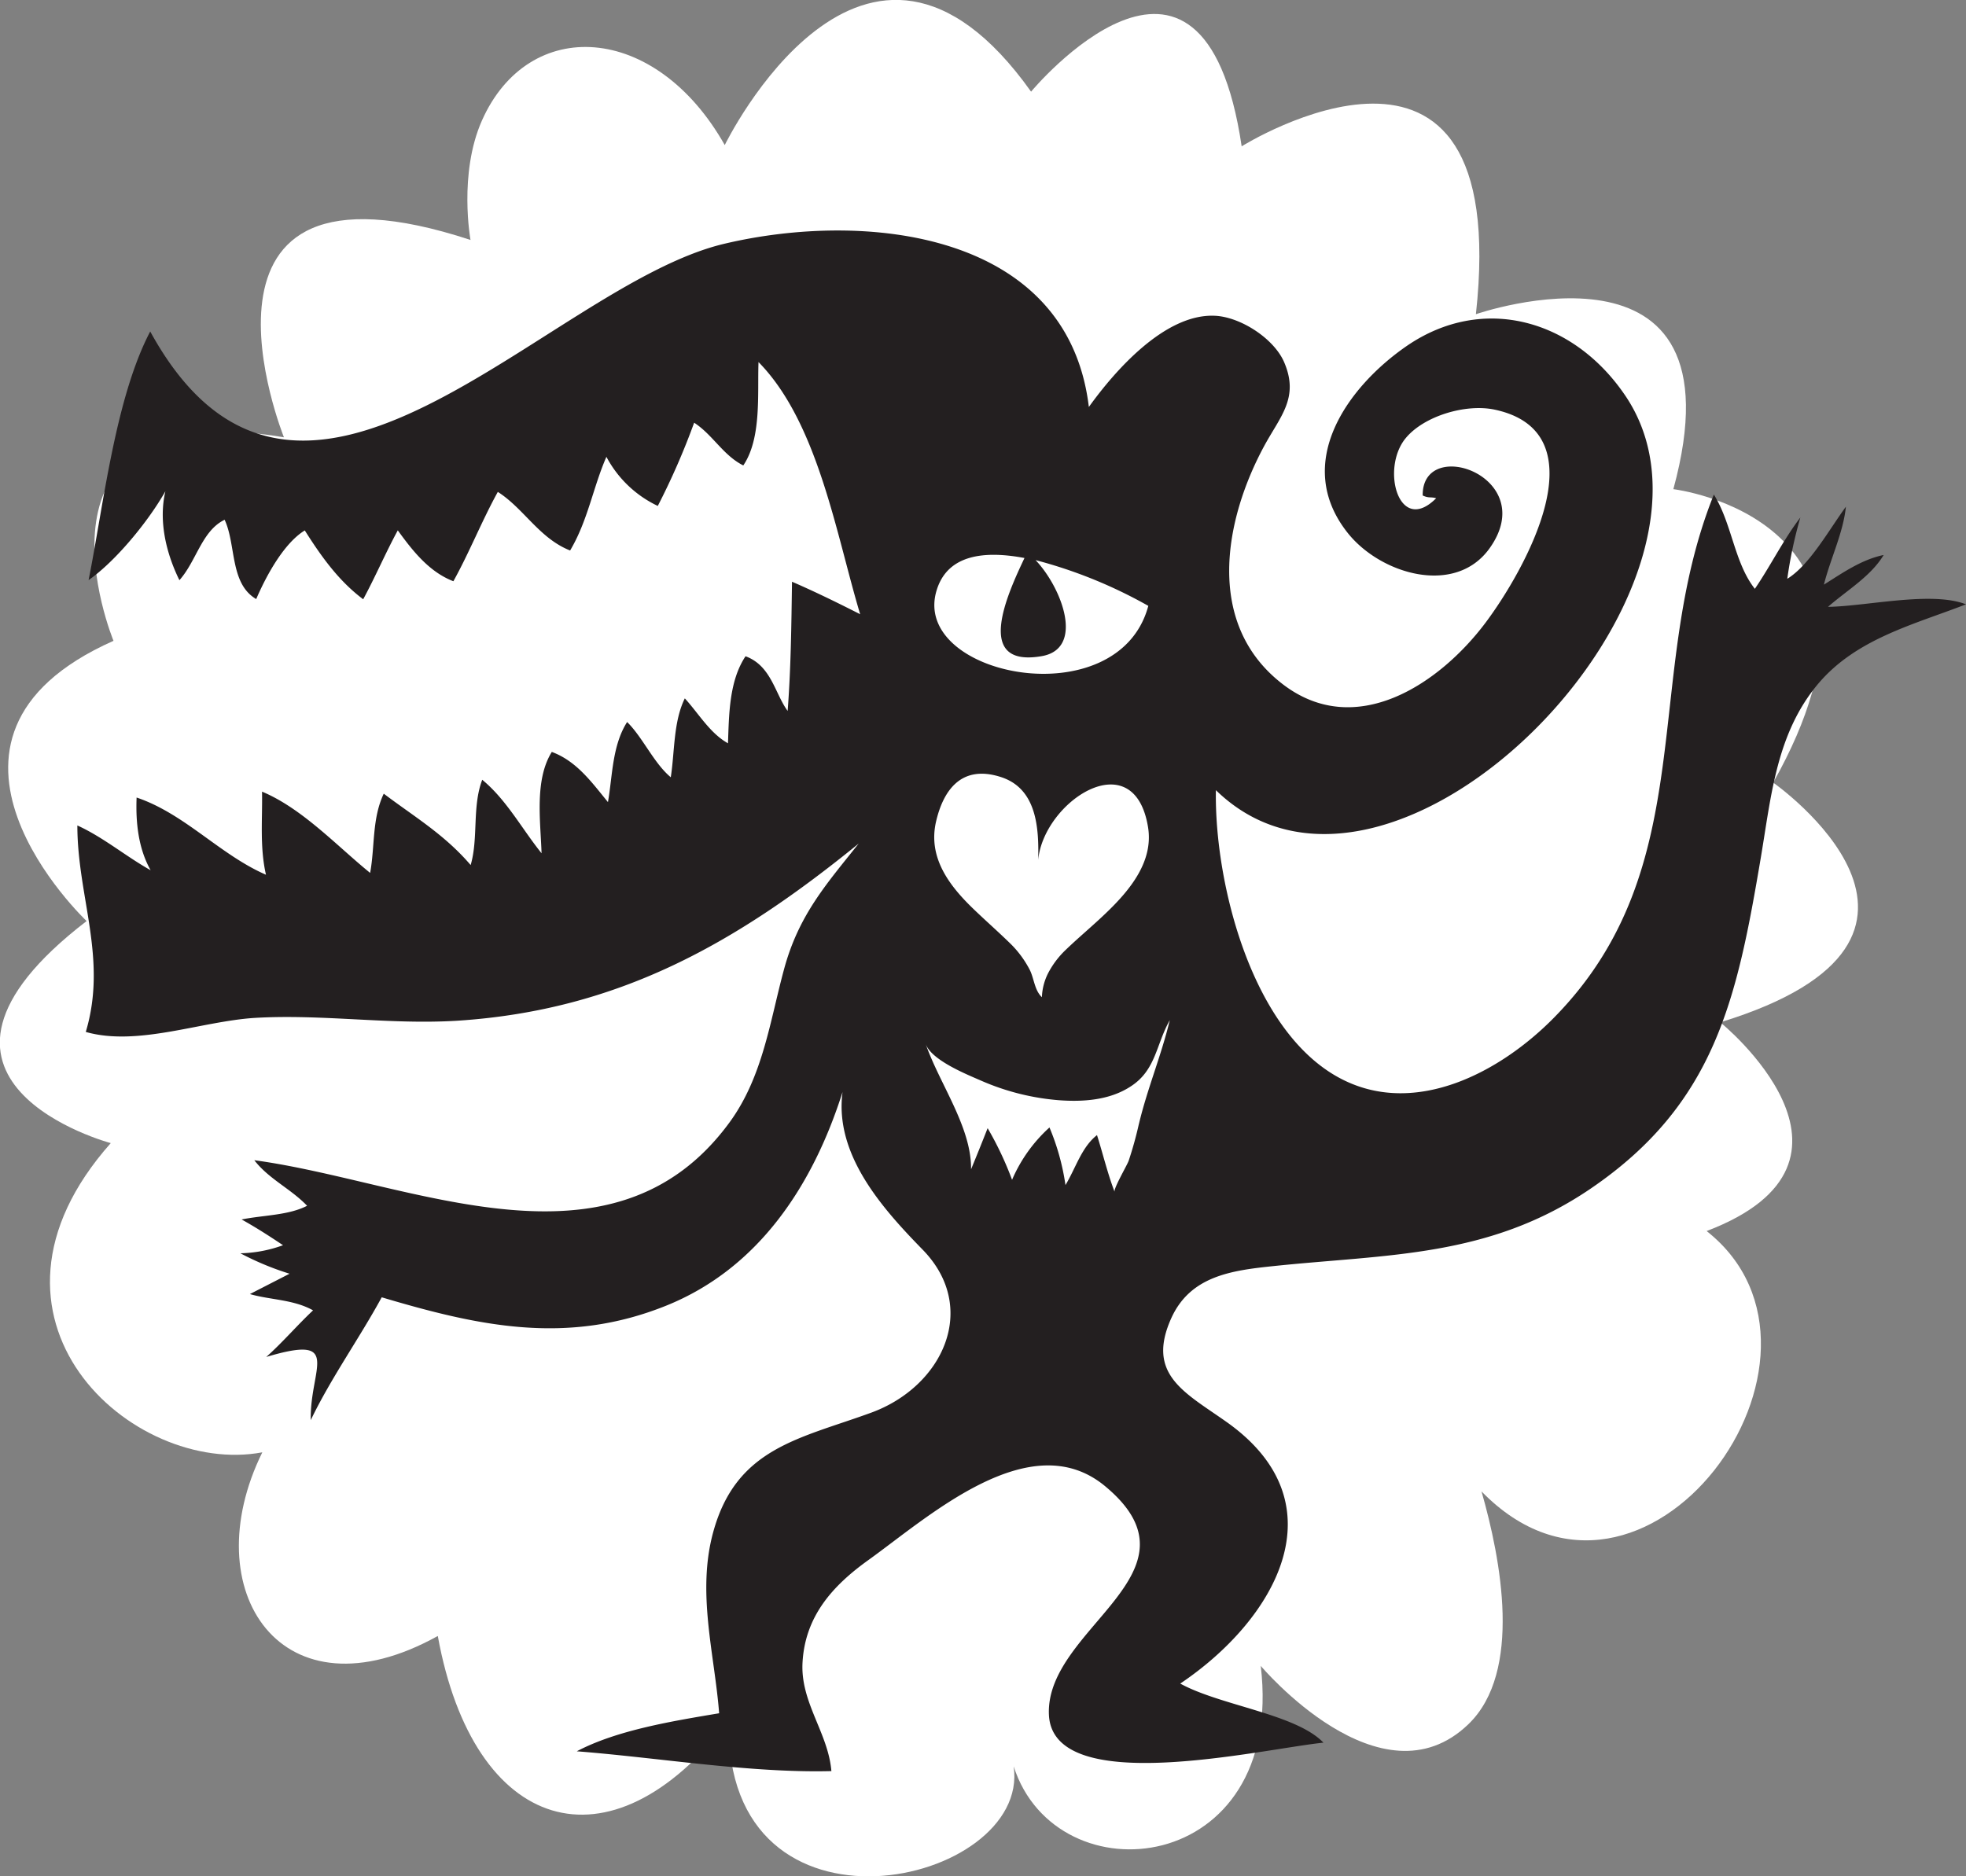 <svg xmlns="http://www.w3.org/2000/svg" viewBox="0 0 280.08 267.35"><rect x="0" y="0" width="280.08" height="267.35" fill="#808080" stroke="none"/><defs><style>.ab20ed36-4715-4d1c-9b4c-f8e7ae037d5a{fill:#fff;}.ff3c2d35-db42-4ec7-8d16-dc656bef1479{fill:#231f20;}</style></defs><g id="fc8ffa35-f3ba-4da7-8097-ab7f64fc2599" data-name="Layer 2"><g id="e1d412f6-5e0b-4cdd-bda0-c3efdf713fcf" data-name="Layer 42"><path class="ab20ed36-4715-4d1c-9b4c-f8e7ae037d5a" d="M243.13,175.41c22.48,17.73-8.93,60.85-32.07,37.1,2.77,9.69,5.85,25.7-1.85,33.15-12.48,12.07-29.6-8.29-29.6-8.29,3.55,30-29.09,33.34-35.2,14.32,2.46,17-41.3,26.89-40.59-6.5-17,22.16-36.38,15.88-41.45-12.08-22.2,12.32-34.74-6.42-25-26.17-18.56,3.47-43.75-19.1-21.59-44.06,0,0-33.14-8.83-3.44-31.64,0,0-27.53-26,3.83-39.93,0,0-14.7-35.58,24.28-29,0,0-17.08-42.47,26.58-28.12,0,0-1.73-9.43,1.62-17,6.65-15,24.73-14,34.6,3.48,0,0,19.92-40.95,43.64-7.61,0,0,24.47-29.48,30,7.79,0,0,38.65-24.2,33.37,23.92,0,0,38.58-13.39,28.13,24.93,0,0,35.4,4.18,14.22,41.81,0,0,31.67,22.15-7.54,34.16C245.13,145.68,269.36,165.42,243.13,175.41Z"></path><path class="ff3c2d35-db42-4ec7-8d16-dc656bef1479" d="M260.42,86.47c2.7-2.37,6.08-4.32,7.93-7.39-3.18.65-5.93,2.61-8.51,4.22.92-3.69,2.75-7.36,3.13-11.1-2.43,3.33-5.17,8.32-8.35,10.27a62.3,62.3,0,0,1,1.86-8.73C254,77,252.26,80.59,250,83.9c-2.93-3.71-3.26-9.3-5.84-13.43-10.38,25.85-1.53,52.94-22.77,74.53-7.66,7.79-19.59,14.08-30.05,8.86-13-6.47-18.36-28.12-18.12-41.27,25.16,24.49,76.8-29,58.3-56.25-7.37-10.87-20.29-14.46-31.09-7.06C192,55.08,184.1,66,192,75.94c4.7,5.91,15.31,9,20.19,2.21,7.32-10.2-9.61-16.14-9.51-7.55.88.42,1.11.16,1.92.39-5.31,5.34-7.94-4.22-4.34-8.56,2.59-3.14,8.52-4.94,12.68-4.06,15.46,3.3,4.11,23.15-1.34,30.4-6.52,8.67-18.53,16.8-29,8.61-10.95-8.56-8.19-23.33-2.48-33.87,2.3-4.23,5-6.86,2.81-11.93-1.47-3.37-6.25-6.46-9.93-6.59-7.12-.27-14.23,7.92-17.88,13-3-25.1-32-28-52-23.24C77.79,40.81,42.65,86,21.4,47.23c-5,9.54-6.67,24.89-8.78,35.43C16.44,80,21.11,74.33,23.56,70c-1,4.28.13,8.87,2,12.67C28,79.93,28.75,75.63,32,74.06c1.66,3.56.72,9.09,4.5,11.3,1.49-3.47,4-8,6.92-9.78,2.37,3.75,4.84,7.2,8.32,9.81,1.73-3.19,3.2-6.64,4.93-9.82,2.11,2.91,4.46,5.92,7.92,7.25,2.28-4.11,4.06-8.62,6.33-12.73,3.7,2.35,5.9,6.61,10.3,8.35,2.53-4.26,3.27-9,5.17-13.35a16.05,16.05,0,0,0,7.32,7,101.75,101.75,0,0,0,5.18-11.86c2.66,1.73,4.12,4.64,7,6.09,2.64-3.89,2-10.32,2.17-14.73,8.49,8.64,11.07,24.61,14.48,35.93-3.19-1.62-6.47-3.23-9.71-4.63-.09,6.18-.15,12.27-.62,18.41-1.81-2.45-2.32-6.44-6-7.79-2.35,3.53-2.35,8.33-2.5,12.4-2.57-1.43-4.18-4.25-6.15-6.4-1.64,3.34-1.43,7.56-2,11.24-2.41-2-4-5.7-6.22-7.87-2.14,3.36-2.08,7.72-2.73,11.41-2.32-2.83-4.46-5.84-8-7.15-2.49,4-1.6,9.9-1.46,14.44-2.83-3.52-5-7.63-8.45-10.47-1.46,3.82-.53,8.34-1.65,12.15-3.74-4.37-8.06-6.9-12.38-10.17-1.69,3.55-1.25,7.52-1.94,11.29-4.69-3.8-9.67-9.19-15.4-11.58.07,4-.34,7.89.56,11.84-6.56-2.85-11.57-8.69-18.43-11-.14,3.5.23,7.23,2,10.36-3.57-2-6.74-4.7-10.44-6.38,0,10.18,4.33,18.95,1.2,29.42,7.37,2.1,16.45-1.52,24.07-2,9.62-.57,19.27,1,28.89.4,23-1.5,39.75-11.09,57.15-25.24-4.63,5.81-8.56,10.2-10.64,17.93-2,7.36-3,15.24-7.71,21.73-16.76,23-45.57,8.44-67.75,5.46,2.08,2.69,5.18,4.05,7.52,6.49-2.66,1.37-6.16,1.32-9.33,1.95,2.08,1.16,3.93,2.35,5.9,3.67a19,19,0,0,1-6.07,1.15,40.83,40.83,0,0,0,7,2.91l-5.65,2.9c2.9.84,6.22.76,9,2.32-2.24,2.1-4.37,4.6-6.67,6.64,11-3.29,6.19,1.61,6.34,9,2.88-6,6.9-11.61,10.11-17.5,13.8,4.11,26.4,6.88,40.53,1.19,13.25-5.34,20.94-17.26,25.12-30.44-1.19,8.93,5.69,16.6,11.42,22.47,8.08,8.29,2.87,19.49-7.34,23.22s-19.21,5-22.5,17c-2.38,8.64.2,17.46.84,25.83-6.64,1.12-14.53,2.39-20.28,5.42,11.67.91,24.72,3.12,36.27,2.82-.45-5.45-4.43-9.78-4.11-15.47.36-6.55,4.23-10.9,9.34-14.57,8.62-6.18,23.1-19.4,33.76-10.56,14.87,12.34-8.52,20.14-8,32.55.5,12,30.43,4.87,39.11,4-3.9-4.09-14.7-5.28-20.4-8.42,13.54-9.1,23-25.56,6.72-37.19-6-4.27-11.64-6.78-8-14.87,2.71-6,8.55-6.8,14.49-7.42,16.34-1.72,30.73-1.19,45.19-11,17.82-12.1,20.91-27.05,24.33-47.34,1.47-8.72,2.2-17.55,8.14-24.63C264.45,91,272.64,89,280.08,86.11,275.16,84.19,265.94,86.39,260.42,86.47Zm-96.88,31.32c.83,4.87-2.46,8.95-6,12.33-1.85,1.78-3.85,3.43-5.7,5.21a12.64,12.64,0,0,0-2.55,3.39,8.24,8.24,0,0,0-.86,3.37c-1.07-1-1.11-2.71-1.75-3.94a14.72,14.72,0,0,0-2.55-3.51c-1.8-1.78-3.72-3.45-5.54-5.21-3.58-3.46-6.34-7.37-5.26-12.27,1-4.42,3.53-8.29,9.26-6.44,5.13,1.65,5.43,7.29,5.31,11.81C148.7,114.16,161.52,105.75,163.54,117.79ZM133.47,84c1.59-5,6.79-5.56,12.48-4.49-2.36,5-7.3,15.61,2.36,14,6.28-1,3-9.72-.78-13.7a67.3,67.3,0,0,1,16.06,6.52C159.31,102.32,129.5,96.34,133.47,84Zm28.78,76.14a53.21,53.21,0,0,1-1.46,5.26c-.24.67-2.2,4-2,4.43-1-2.61-1.72-5.62-2.51-8.09-2.18,1.7-3,4.63-4.49,7.12a33.57,33.57,0,0,0-2.28-8.21,21.46,21.46,0,0,0-5.33,7.46,47,47,0,0,0-3.48-7.36c-.82,2.09-1.52,3.83-2.36,5.86.08-6-4.52-12.22-6.47-17.87.8,2.32,5.84,4.34,7.83,5.21a34.4,34.4,0,0,0,11.18,2.82c3.4.25,7.12,0,10.08-1.89,3.73-2.32,3.7-6,5.69-9.52C165.44,150.41,163.45,155.11,162.25,160.16Z"></path></g></g></svg>